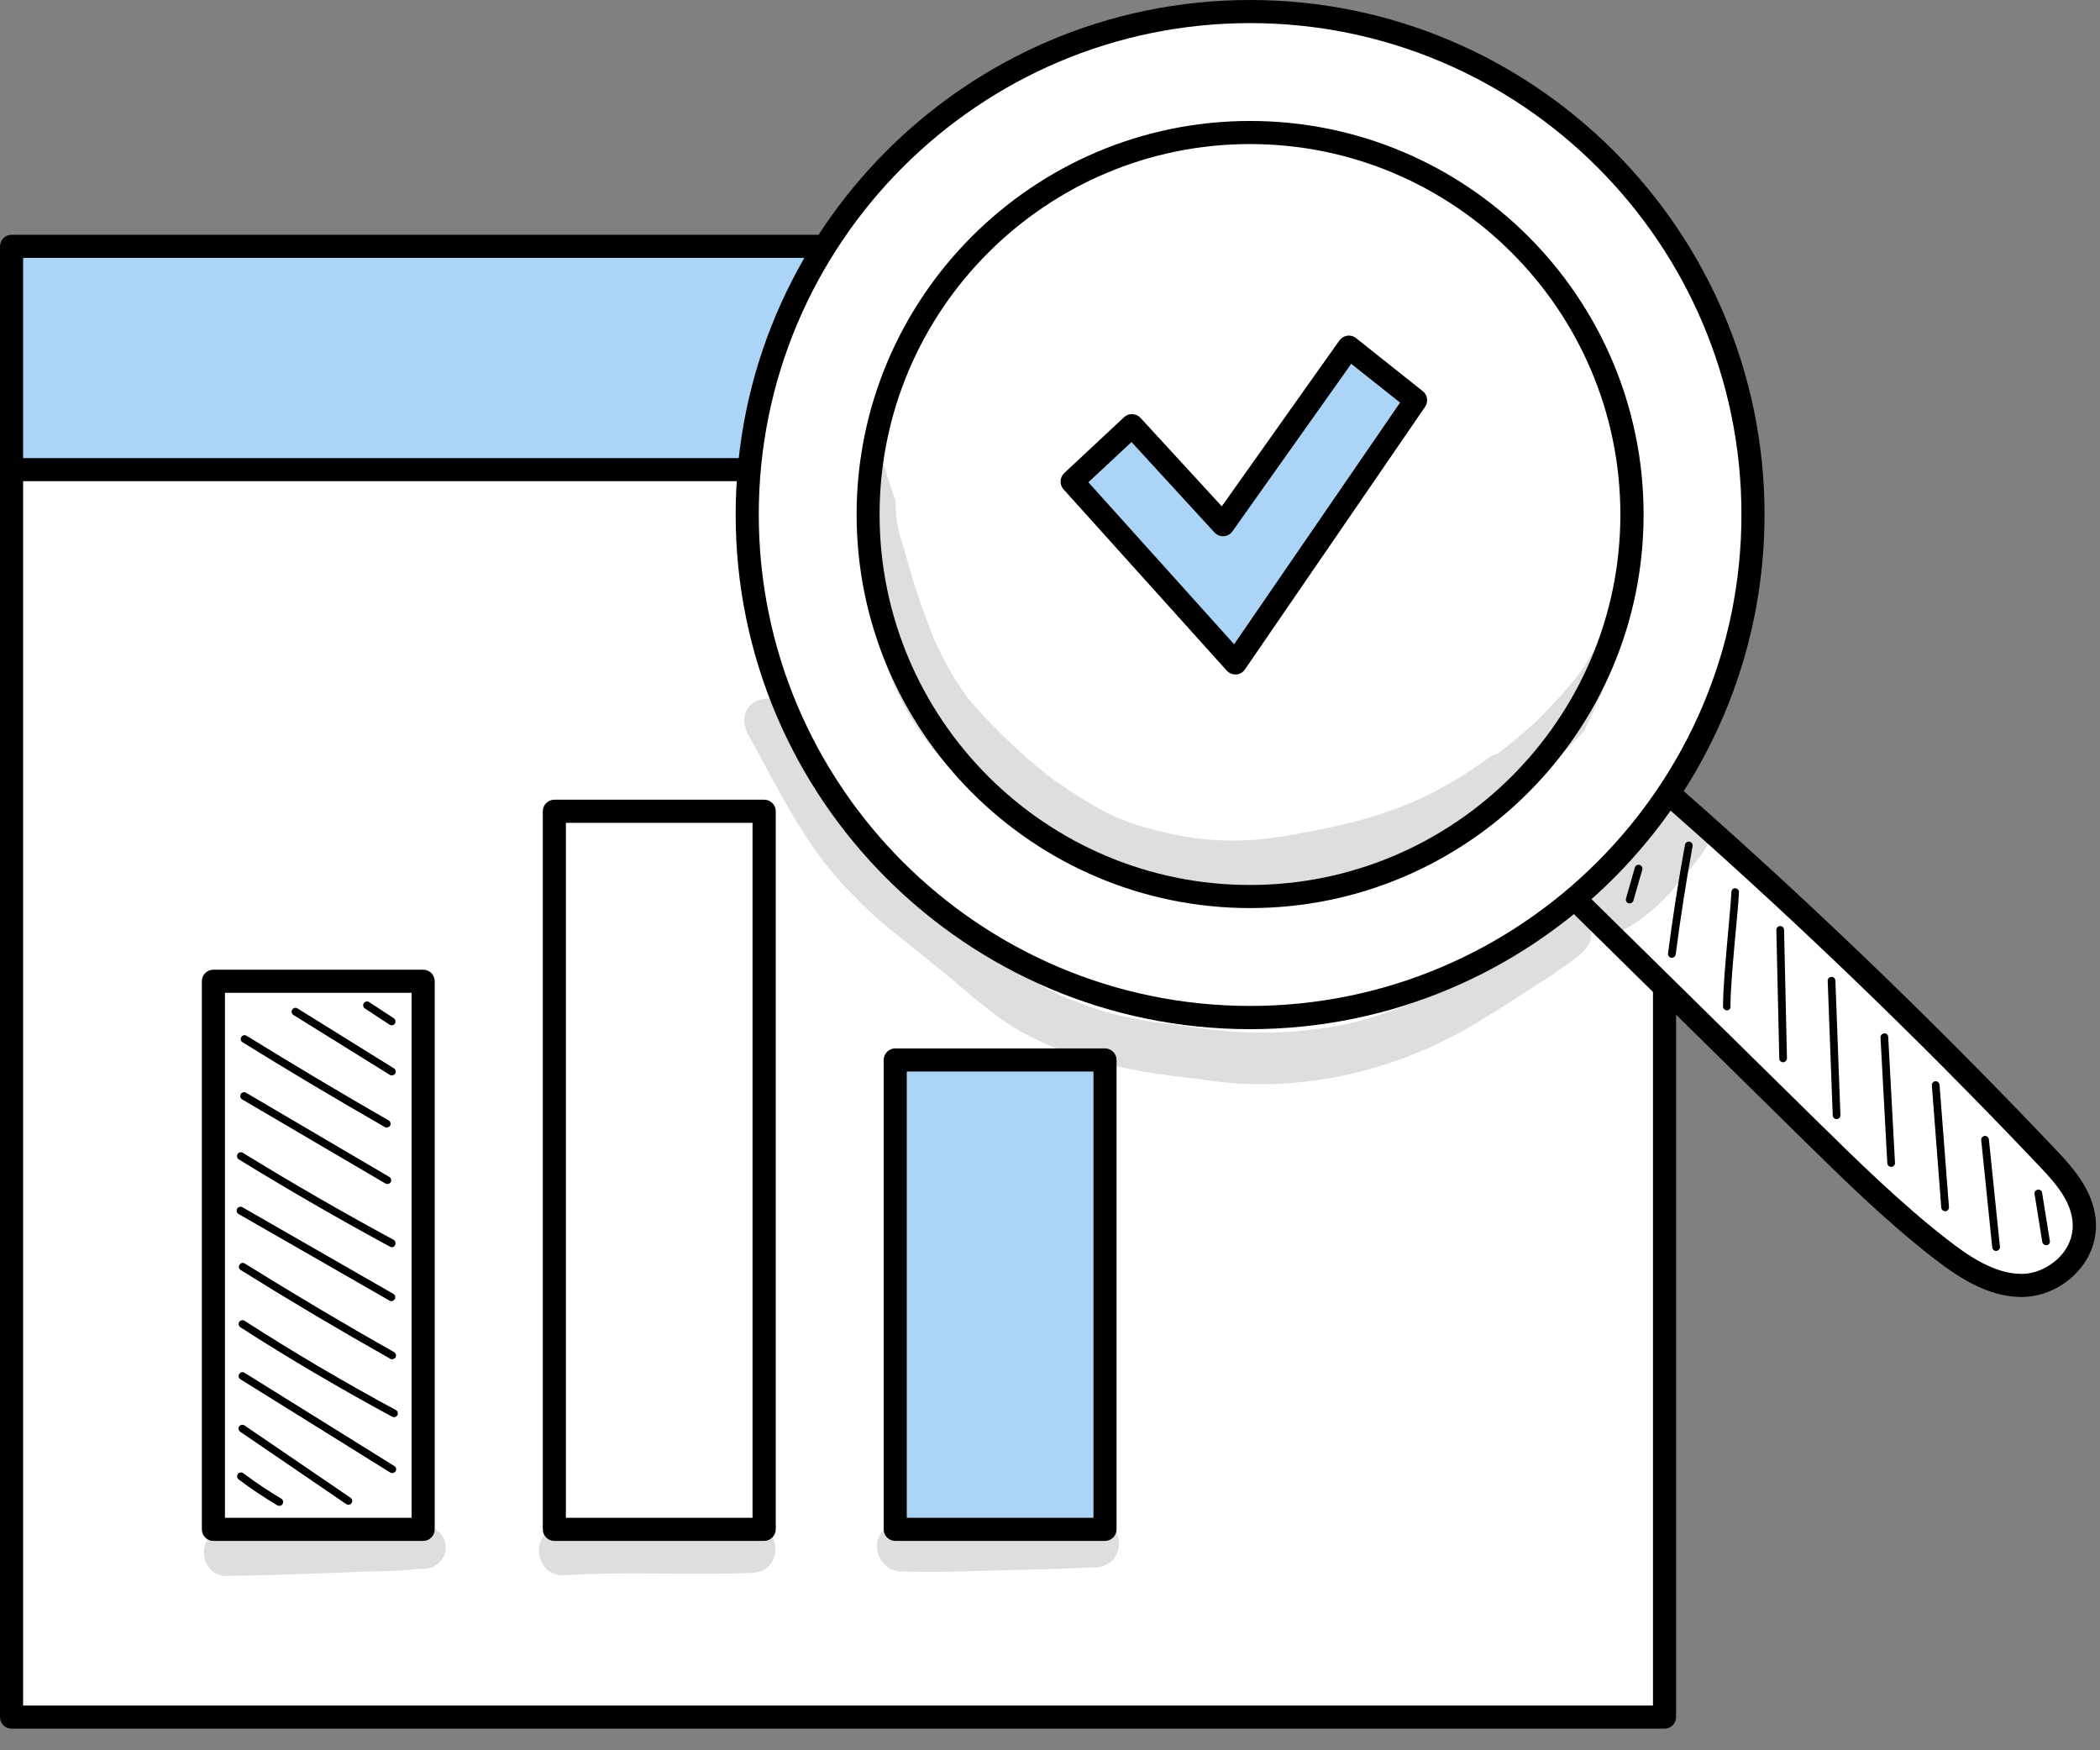 <svg width="66" height="55" viewBox="0 0 66 55" fill="none" xmlns="http://www.w3.org/2000/svg">
<rect x="0" y="0" width="66" height="55" fill="#808080" stroke="none"/>
<g clip-path="url(#clip0_185_887)">
<path d="M52.314 12.091H0.363V53.957H52.314V12.091Z" fill="white"/>
<path d="M52.314 54.321H0.363C0.163 54.321 0 54.158 0 53.958V12.091C0 11.891 0.163 11.729 0.363 11.729H52.314C52.514 11.729 52.677 11.891 52.677 12.091V53.958C52.677 54.158 52.514 54.321 52.314 54.321ZM0.726 53.594H51.951V12.454H0.726V53.594Z" fill="black"/>
<path d="M52.314 7.74H0.363V14.758H52.314V7.74Z" fill="#ACD4F7"/>
<path d="M52.314 15.121H0.363C0.163 15.121 0 14.958 0 14.758V7.74C0 7.54 0.163 7.377 0.363 7.377H52.314C52.514 7.377 52.677 7.54 52.677 7.74V14.758C52.677 14.958 52.514 15.121 52.314 15.121ZM0.726 14.395H51.951V8.103H0.726V14.395Z" fill="black"/>
<path d="M24.014 25.493H17.422V48.058H24.014V25.493Z" fill="white"/>
<path d="M24.014 48.421H17.422C17.221 48.421 17.059 48.258 17.059 48.058V25.493C17.059 25.293 17.221 25.13 17.422 25.13H24.018C24.218 25.13 24.381 25.293 24.381 25.493V48.058C24.377 48.258 24.214 48.421 24.014 48.421ZM17.785 47.695H23.651V25.856H17.785V47.695Z" fill="black"/>
<path d="M34.729 33.308H28.137V48.058H34.729V33.308Z" fill="#ACD4F7"/>
<path d="M34.729 48.421H28.136C27.936 48.421 27.773 48.258 27.773 48.058V33.308C27.773 33.108 27.936 32.945 28.136 32.945H34.729C34.929 32.945 35.092 33.108 35.092 33.308V48.058C35.092 48.258 34.929 48.421 34.729 48.421ZM28.499 47.695H34.366V33.671H28.499V47.695Z" fill="black"/>
<path d="M13.3 30.834H6.707V48.058H13.3V30.834Z" fill="white"/>
<path d="M13.299 48.421H6.707C6.506 48.421 6.344 48.258 6.344 48.058V30.834C6.344 30.634 6.506 30.471 6.707 30.471H13.299C13.499 30.471 13.662 30.634 13.662 30.834V48.058C13.662 48.258 13.499 48.421 13.299 48.421ZM7.07 47.695H12.936V31.197H7.07V47.695Z" fill="black"/>
<path d="M8.778 47.319C8.757 47.319 8.736 47.315 8.715 47.303C8.29 47.048 7.881 46.777 7.501 46.489C7.447 46.447 7.439 46.372 7.476 46.318C7.518 46.264 7.593 46.255 7.647 46.293C8.023 46.577 8.423 46.844 8.841 47.094C8.899 47.127 8.916 47.203 8.882 47.261C8.861 47.299 8.82 47.319 8.778 47.319Z" fill="black"/>
<path d="M10.95 47.286C10.925 47.286 10.904 47.278 10.883 47.265L7.55 44.991C7.495 44.954 7.479 44.879 7.516 44.824C7.554 44.77 7.629 44.758 7.683 44.791L11.017 47.065C11.071 47.102 11.088 47.178 11.05 47.232C11.03 47.265 10.992 47.286 10.95 47.286Z" fill="black"/>
<path d="M12.327 46.289C12.306 46.289 12.281 46.285 12.264 46.272L7.558 43.343C7.499 43.31 7.482 43.235 7.52 43.176C7.558 43.118 7.629 43.101 7.687 43.139L12.393 46.068C12.452 46.101 12.469 46.176 12.431 46.235C12.406 46.268 12.364 46.289 12.327 46.289Z" fill="black"/>
<path d="M12.386 44.532C12.366 44.532 12.349 44.528 12.328 44.52C10.697 43.639 9.09 42.696 7.555 41.708C7.5 41.67 7.484 41.595 7.517 41.541C7.555 41.486 7.63 41.47 7.684 41.503C9.215 42.488 10.813 43.431 12.441 44.307C12.499 44.34 12.52 44.411 12.491 44.47C12.47 44.507 12.428 44.532 12.386 44.532Z" fill="black"/>
<path d="M12.322 42.713C12.301 42.713 12.28 42.709 12.264 42.696C10.678 41.803 9.097 40.865 7.565 39.909C7.507 39.876 7.49 39.801 7.528 39.742C7.565 39.684 7.636 39.667 7.695 39.705C9.226 40.656 10.803 41.595 12.385 42.488C12.443 42.521 12.464 42.596 12.431 42.654C12.405 42.692 12.364 42.713 12.322 42.713Z" fill="black"/>
<path d="M12.298 40.886C12.277 40.886 12.256 40.882 12.239 40.869L7.499 38.149C7.441 38.115 7.42 38.04 7.453 37.982C7.487 37.923 7.562 37.903 7.62 37.936L12.36 40.656C12.419 40.69 12.44 40.765 12.406 40.823C12.377 40.865 12.339 40.886 12.298 40.886Z" fill="black"/>
<path d="M12.315 39.192C12.294 39.192 12.277 39.187 12.256 39.175C10.646 38.303 9.048 37.381 7.508 36.434C7.45 36.4 7.433 36.325 7.466 36.267C7.5 36.208 7.575 36.192 7.633 36.225C9.169 37.172 10.762 38.09 12.369 38.958C12.427 38.991 12.448 39.062 12.419 39.121C12.402 39.167 12.361 39.192 12.315 39.192Z" fill="black"/>
<path d="M12.174 37.205C12.153 37.205 12.132 37.201 12.112 37.189L7.61 34.547C7.551 34.514 7.534 34.439 7.568 34.38C7.601 34.322 7.676 34.305 7.735 34.339L12.237 36.984C12.295 37.017 12.312 37.093 12.278 37.151C12.258 37.184 12.216 37.205 12.174 37.205Z" fill="black"/>
<path d="M12.151 35.432C12.13 35.432 12.109 35.428 12.093 35.415C10.595 34.556 9.093 33.663 7.624 32.753C7.566 32.72 7.549 32.645 7.586 32.586C7.62 32.528 7.695 32.511 7.753 32.549C9.218 33.454 10.716 34.347 12.214 35.207C12.272 35.24 12.293 35.315 12.26 35.374C12.235 35.411 12.193 35.432 12.151 35.432Z" fill="black"/>
<path d="M12.313 33.792C12.293 33.792 12.268 33.788 12.251 33.776L9.222 31.894C9.163 31.861 9.147 31.785 9.184 31.727C9.222 31.669 9.293 31.652 9.351 31.689L12.38 33.571C12.439 33.605 12.455 33.68 12.418 33.738C12.397 33.772 12.355 33.792 12.313 33.792Z" fill="black"/>
<path d="M12.31 32.22C12.29 32.22 12.265 32.211 12.244 32.199L11.468 31.69C11.414 31.652 11.397 31.577 11.434 31.523C11.472 31.469 11.547 31.452 11.601 31.489L12.377 31.998C12.431 32.036 12.448 32.111 12.411 32.165C12.39 32.199 12.352 32.22 12.31 32.22Z" fill="black"/>
<path d="M49.18 27.938C51.712 30.433 54.249 32.924 56.782 35.419C58.121 36.738 59.461 38.056 60.921 39.2C61.709 39.817 62.581 40.397 63.541 40.397C64.497 40.397 65.515 39.592 65.506 38.507C65.502 37.664 64.918 36.984 64.371 36.408C60.337 32.152 56.118 28.118 51.737 24.321C50.94 25.497 50.135 26.674 49.18 27.938Z" fill="white"/>
<path d="M63.541 40.756C62.473 40.756 61.542 40.143 60.695 39.479C59.218 38.324 57.85 36.976 56.527 35.674L48.925 28.193C48.795 28.064 48.779 27.859 48.891 27.713C49.839 26.457 50.652 25.268 51.441 24.116C51.499 24.029 51.591 23.975 51.695 23.958C51.8 23.945 51.904 23.975 51.979 24.041C56.352 27.83 60.612 31.906 64.638 36.154C65.231 36.78 65.865 37.527 65.873 38.499C65.877 39.062 65.648 39.609 65.227 40.03C64.776 40.489 64.146 40.756 63.541 40.756ZM49.659 27.901L57.036 35.157C58.346 36.446 59.702 37.777 61.146 38.908C61.889 39.492 62.694 40.03 63.541 40.03C63.954 40.03 64.392 39.838 64.709 39.521C64.993 39.237 65.147 38.874 65.143 38.507C65.139 37.802 64.63 37.205 64.108 36.659C60.19 32.528 56.056 28.56 51.808 24.863C51.145 25.84 50.448 26.845 49.659 27.901Z" fill="black"/>
<path d="M39.289 0.363C30.561 0.363 23.484 7.439 23.484 16.168C23.484 24.897 30.561 31.973 39.289 31.973C48.018 31.973 55.095 24.897 55.095 16.168C55.095 7.439 48.018 0.363 39.289 0.363ZM39.289 28.172C32.66 28.172 27.285 22.798 27.285 16.168C27.285 9.538 32.66 4.164 39.289 4.164C45.919 4.164 51.294 9.538 51.294 16.168C51.294 22.798 45.919 28.172 39.289 28.172ZM39.289 28.172C32.66 28.172 27.285 22.798 27.285 16.168C27.285 9.538 32.66 4.164 39.289 4.164C45.919 4.164 51.294 9.538 51.294 16.168C51.294 22.798 45.919 28.172 39.289 28.172Z" fill="white"/>
<path d="M39.289 32.34C30.373 32.34 23.121 25.089 23.121 16.172C23.121 7.256 30.373 0 39.289 0C48.206 0 55.457 7.252 55.457 16.168C55.457 25.085 48.202 32.34 39.289 32.34ZM39.289 0.726C30.773 0.726 23.847 7.652 23.847 16.168C23.847 24.684 30.773 31.61 39.289 31.61C47.805 31.61 54.731 24.684 54.731 16.168C54.731 7.652 47.805 0.726 39.289 0.726ZM39.289 28.535C32.471 28.535 26.922 22.986 26.922 16.168C26.922 9.35 32.467 3.801 39.289 3.801C46.111 3.801 51.656 9.35 51.656 16.168C51.656 22.986 46.107 28.535 39.289 28.535ZM27.644 16.168C27.644 22.59 32.868 27.809 39.285 27.809C45.702 27.809 50.926 22.585 50.926 16.168C50.926 9.751 45.702 4.527 39.285 4.527C32.868 4.527 27.644 9.751 27.644 16.168Z" fill="black"/>
<path d="M51.218 28.389C51.206 28.389 51.198 28.389 51.185 28.385C51.123 28.368 51.085 28.302 51.102 28.235L51.381 27.263C51.398 27.2 51.465 27.158 51.531 27.179C51.594 27.196 51.632 27.263 51.615 27.329L51.335 28.302C51.319 28.356 51.269 28.389 51.218 28.389Z" fill="black"/>
<path d="M52.544 30.096C52.54 30.096 52.531 30.096 52.527 30.096C52.46 30.087 52.414 30.025 52.423 29.958C52.573 28.823 52.748 27.672 52.957 26.545C52.969 26.478 53.032 26.436 53.099 26.449C53.166 26.462 53.207 26.524 53.195 26.591C52.99 27.717 52.811 28.861 52.665 29.995C52.657 30.05 52.606 30.096 52.544 30.096Z" fill="black"/>
<path d="M54.273 31.748C54.207 31.748 54.152 31.694 54.152 31.627C54.152 31.059 54.24 30.104 54.315 29.261C54.361 28.748 54.403 28.306 54.415 28.026C54.419 27.959 54.469 27.905 54.54 27.913C54.607 27.918 54.657 27.972 54.653 28.039C54.641 28.322 54.599 28.769 54.549 29.286C54.474 30.125 54.386 31.072 54.386 31.631C54.394 31.694 54.34 31.748 54.273 31.748Z" fill="black"/>
<path d="M56.041 33.38C55.974 33.38 55.92 33.325 55.92 33.263L55.828 29.224C55.828 29.157 55.878 29.103 55.945 29.099C56.02 29.099 56.066 29.149 56.07 29.215L56.162 33.254C56.162 33.321 56.108 33.375 56.041 33.38Z" fill="black"/>
<path d="M57.721 35.165C57.654 35.165 57.604 35.115 57.6 35.048L57.442 30.822C57.438 30.755 57.492 30.701 57.559 30.696C57.629 30.696 57.679 30.746 57.684 30.813L57.842 35.04C57.846 35.106 57.792 35.161 57.725 35.165H57.721Z" fill="black"/>
<path d="M59.436 36.667C59.373 36.667 59.319 36.617 59.315 36.555L59.102 32.603C59.098 32.537 59.148 32.478 59.215 32.474C59.294 32.466 59.34 32.52 59.344 32.587L59.557 36.538C59.561 36.605 59.511 36.663 59.444 36.667C59.44 36.667 59.44 36.667 59.436 36.667Z" fill="black"/>
<path d="M61.132 38.061C61.07 38.061 61.016 38.011 61.011 37.948L60.715 34.105C60.711 34.038 60.761 33.98 60.828 33.976C60.886 33.968 60.953 34.022 60.957 34.089L61.253 37.931C61.258 37.998 61.207 38.057 61.141 38.061C61.136 38.061 61.132 38.061 61.132 38.061Z" fill="black"/>
<path d="M62.734 39.309C62.671 39.309 62.621 39.263 62.613 39.2L62.267 35.829C62.258 35.762 62.308 35.704 62.375 35.695C62.438 35.687 62.5 35.737 62.508 35.804L62.855 39.175C62.863 39.242 62.813 39.3 62.746 39.309C62.742 39.309 62.738 39.309 62.734 39.309Z" fill="black"/>
<path d="M64.306 39.129C64.248 39.129 64.198 39.087 64.186 39.029L63.944 37.523C63.931 37.456 63.977 37.393 64.044 37.385C64.11 37.372 64.173 37.418 64.181 37.485L64.423 38.991C64.436 39.058 64.39 39.121 64.323 39.129C64.319 39.129 64.311 39.129 64.306 39.129Z" fill="black"/>
<g opacity="0.129">
<path d="M50.469 19.994C50.073 20.328 49.89 20.87 49.552 21.267C49.489 21.38 48.68 22.293 48.221 22.731C47.824 23.086 47.444 23.399 47.056 23.691C46.99 23.703 46.919 23.729 46.852 23.77C44.874 25.201 43.393 25.723 40.894 26.182C39.709 26.403 38.34 26.591 36.475 26.128C35.165 25.823 34.535 25.464 33.166 24.542C32.587 24.133 31.293 22.994 30.413 21.93C29.466 20.637 29.144 19.506 28.948 18.993C28.752 18.463 28.602 17.921 28.448 17.378C28.218 16.635 28.147 16.373 28.147 15.738C28.001 15.334 27.872 14.929 27.751 14.516C27.634 14.462 27.505 14.437 27.375 14.445C27.162 16.076 27.196 17.716 27.4 19.343C27.755 20.749 28.193 22.272 29.541 23.787C30.625 24.984 31.372 25.398 31.84 25.781C32.929 26.566 34.089 27.283 35.37 27.701C36.071 27.905 36.801 27.989 37.523 28.076C37.527 28.076 37.531 28.076 37.535 28.08C38.324 28.222 39.125 28.226 39.917 28.139C40.539 28.089 41.14 27.905 41.741 27.742C42.988 27.438 44.232 27.054 45.371 26.453C45.834 26.169 45.992 26.057 46.209 25.894C47.607 25.022 49.051 23.812 49.789 22.969C49.981 22.573 50.169 22.172 50.34 21.767C50.557 21.163 50.778 20.558 50.991 19.953C50.828 19.89 50.632 19.894 50.469 19.994Z" fill="black"/>
</g>
<g opacity="0.129">
<path d="M41.448 32.324C41.453 32.324 41.419 32.328 41.34 32.336C41.352 32.336 41.365 32.332 41.377 32.332C41.398 32.332 41.423 32.328 41.448 32.324Z" fill="black"/>
</g>
<g opacity="0.129">
<path d="M53.047 25.151C52.446 24.98 52.042 25.398 51.745 25.857C51.733 25.873 51.72 25.886 51.704 25.907C51.178 26.52 51.032 26.466 50.164 27.25C50.16 27.254 50.156 27.254 50.151 27.258C49.98 27.379 49.776 27.463 49.667 27.651C49.376 28.014 49.384 28.431 49.559 28.761C49.204 28.635 48.9 28.902 48.629 29.136C48.449 29.265 47.957 29.612 47.861 29.657C46.872 30.275 44.873 31.356 44.414 31.506C43.484 31.877 42.524 32.199 41.523 32.315C41.598 32.307 41.677 32.294 41.732 32.286C41.636 32.299 41.535 32.311 41.44 32.328C41.435 32.328 41.41 32.332 41.369 32.336C41.339 32.34 41.306 32.345 41.277 32.349C41.298 32.345 41.314 32.345 41.331 32.34C41.306 32.345 41.281 32.345 41.252 32.349C39.917 32.528 38.569 32.453 37.242 32.244C36.658 32.161 36.161 32.128 35.168 31.911C34.613 31.769 34.071 31.577 33.541 31.368C33.533 31.364 33.529 31.364 33.52 31.36C33.512 31.356 33.508 31.356 33.499 31.352C33.466 31.335 33.433 31.322 33.395 31.306C32.114 30.717 31.772 30.246 30.562 29.294C29.615 28.489 29.056 28.226 28.017 27.233C26.569 25.894 25.943 24.475 24.854 22.535C24.458 21.48 23.018 21.993 23.481 23.023C24.483 24.822 25.359 26.733 26.869 28.18C27.633 29.007 28.568 29.645 29.423 30.367C30.328 31.08 31.154 31.915 32.177 32.466C33.887 33.392 35.807 33.701 37.718 33.913C40.718 34.406 43.826 33.701 46.417 32.136C47.231 31.648 48.019 31.122 48.816 30.613C49.196 30.313 49.718 30.066 49.951 29.641C50.018 29.507 50.022 29.357 49.985 29.219C50.285 29.399 50.673 29.436 51.04 29.219C51.729 28.84 52.321 28.302 52.797 27.676C53.101 27.342 53.398 26.996 53.631 26.608C53.969 26.061 53.656 25.31 53.047 25.151Z" fill="black"/>
</g>
<path d="M35.577 13.377L33.695 15.133L38.823 20.829L44.493 12.576L42.391 10.907L38.435 16.485L35.577 13.377Z" fill="#ACD4F7"/>
<path d="M38.824 21.192C38.72 21.192 38.624 21.15 38.553 21.071L33.425 15.376C33.292 15.229 33.304 15.004 33.446 14.867L35.328 13.11C35.399 13.043 35.495 13.006 35.591 13.014C35.687 13.018 35.779 13.06 35.845 13.131L38.399 15.91L42.096 10.698C42.154 10.619 42.242 10.565 42.342 10.548C42.442 10.536 42.542 10.561 42.617 10.623L44.716 12.292C44.866 12.409 44.895 12.626 44.791 12.78L39.125 21.038C39.062 21.129 38.962 21.188 38.849 21.196C38.841 21.192 38.833 21.192 38.824 21.192ZM34.206 15.154L38.787 20.245L44.002 12.651L42.467 11.433L38.733 16.698C38.67 16.786 38.57 16.844 38.461 16.848C38.349 16.857 38.244 16.811 38.169 16.732L35.562 13.89L34.206 15.154Z" fill="black"/>
<g opacity="0.129">
<path d="M12.934 48.004C12.963 48 12.992 47.995 13.021 47.991C12.992 47.995 12.954 48 12.934 48.004Z" fill="black"/>
</g>
<g opacity="0.129">
<path d="M13.245 47.966C13.22 47.966 13.178 47.97 13.12 47.978C13.107 47.978 13.095 47.983 13.082 47.983C13.078 47.983 13.07 47.983 13.057 47.987C13.045 47.987 13.036 47.991 13.024 47.991C13.04 47.987 13.053 47.987 13.066 47.987C13.02 47.991 12.974 47.999 12.932 48.004C12.932 48.004 12.932 48.004 12.936 48.004C12.928 48.004 12.919 48.008 12.911 48.008C12.744 47.908 12.531 47.862 12.302 47.899C11.121 47.908 9.94 47.987 8.764 48.033C8.13 48.07 7.458 47.974 6.844 48.133C6.118 48.404 6.352 49.539 7.124 49.522C8.643 49.493 10.162 49.443 11.684 49.376C11.914 49.376 12.139 49.372 12.369 49.364C12.419 49.364 12.465 49.36 12.515 49.355C12.757 49.343 12.995 49.326 13.232 49.289C13.174 49.297 13.116 49.305 13.057 49.314C13.107 49.305 13.149 49.301 13.178 49.297C13.17 49.297 13.166 49.297 13.157 49.301C13.199 49.297 13.241 49.293 13.283 49.293C13.654 49.326 14.017 49.013 14.008 48.629C14.017 48.229 13.629 47.912 13.245 47.966Z" fill="black"/>
</g>
<g opacity="0.129">
<path d="M23.625 47.916C23.178 47.958 22.736 47.899 22.294 47.887C21.401 47.92 20.504 47.908 19.611 47.924C18.881 47.999 18.109 47.858 17.4 48.041C16.636 48.333 16.878 49.51 17.692 49.501C19.669 49.372 21.651 49.51 23.629 49.426C24.618 49.406 24.618 47.945 23.625 47.916Z" fill="black"/>
</g>
<g opacity="0.129">
<path d="M34.96 47.991C34.492 47.578 33.712 47.845 33.132 47.82C31.922 47.858 30.712 47.954 29.498 47.895C29.198 47.887 28.893 47.887 28.593 47.858C28.505 47.841 28.238 47.804 28.129 47.854C27.937 47.92 27.766 48.029 27.666 48.212C27.357 48.705 27.754 49.402 28.338 49.381C29.711 49.427 31.092 49.339 32.465 49.322C32.999 49.31 33.533 49.293 34.067 49.26C34.284 49.235 34.522 49.293 34.718 49.185C35.202 49.022 35.323 48.329 34.96 47.991Z" fill="black"/>
</g>
</g>
<defs>
<clipPath id="clip0_185_887">
<rect width="65.87" height="54.321" fill="white"/>
</clipPath>
</defs>
</svg>
